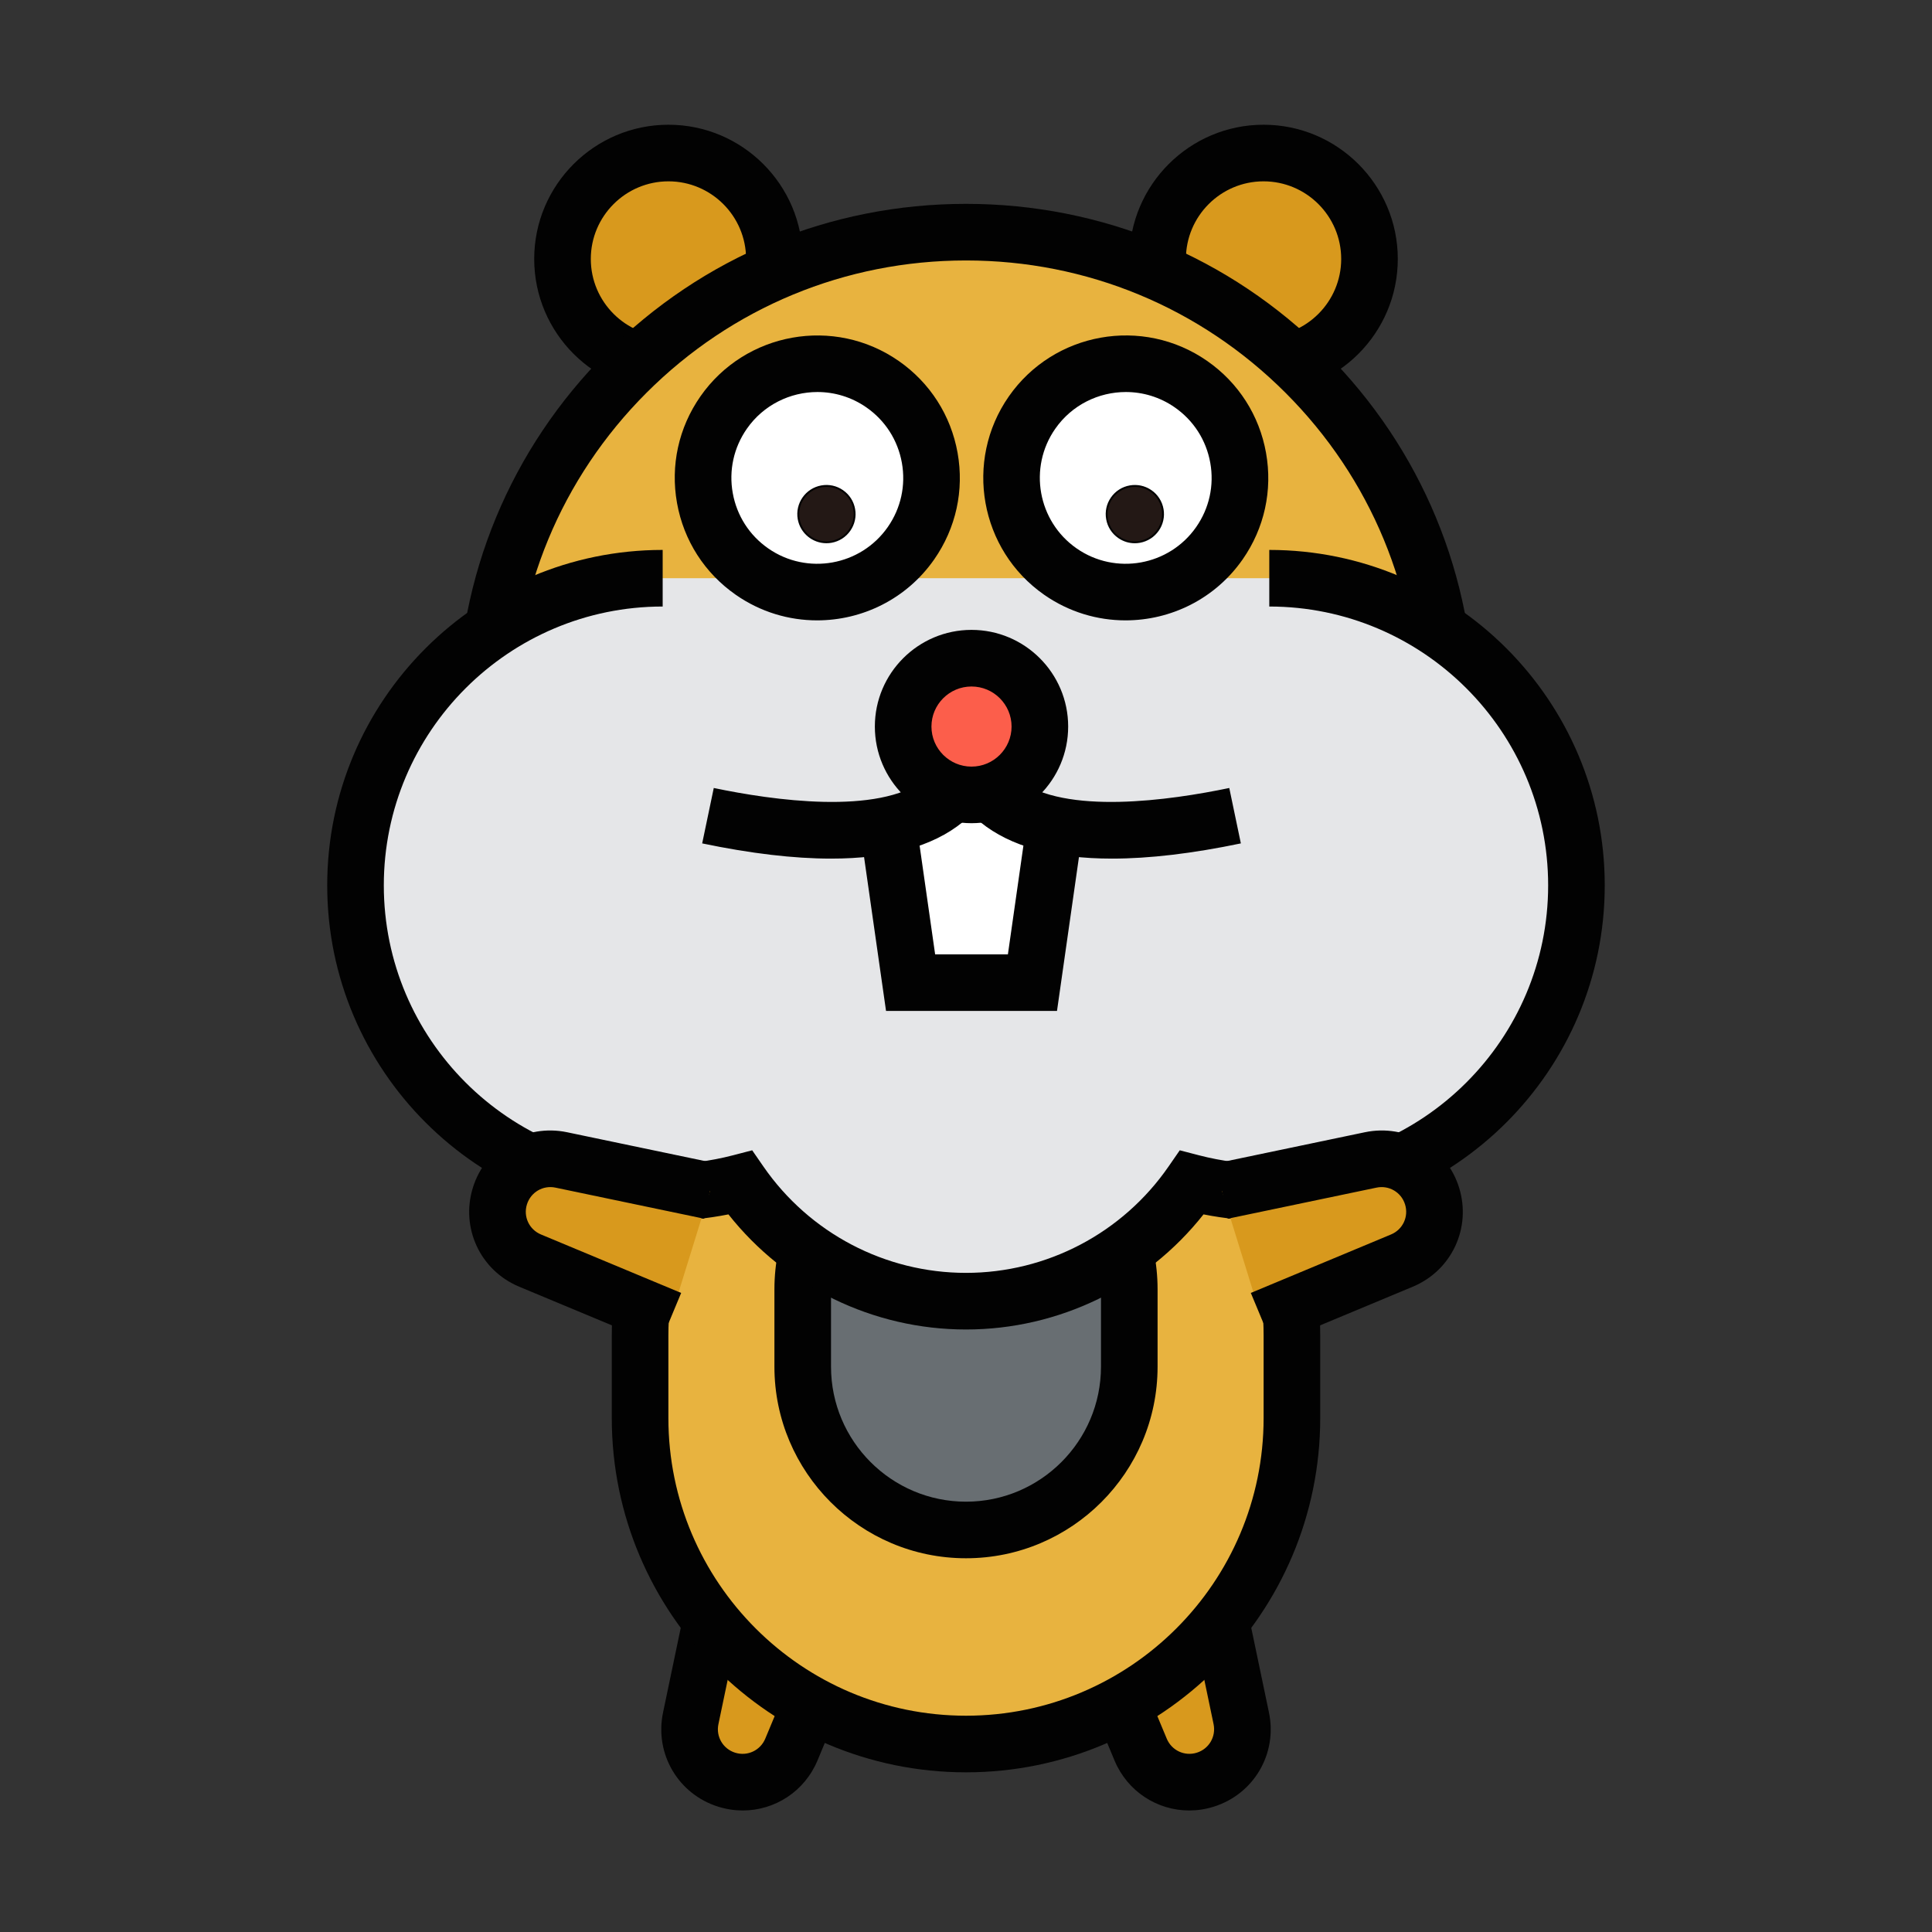 <?xml version="1.0" encoding="utf-8"?>
<!-- Generator: Adobe Illustrator 24.0.0, SVG Export Plug-In . SVG Version: 6.00 Build 0)  -->
<svg version="1.1" id="图层_1" xmlns="http://www.w3.org/2000/svg" xmlns:xlink="http://www.w3.org/1999/xlink" x="0px" y="0px"
	 viewBox="0 0 1024 1024" style="enable-background:new 0 0 1024 1024;" xml:space="preserve">
<rect x="0" y="0" width="1024" height="1024" fill="#333333" stroke="none"/>
<style type="text/css">
	.st0{fill:#D8991D;}
	.st1{fill:#FC5E4B;}
	.st2{fill:#FFA000;}
	.st3{fill:#FFDE00;}
	.st4{fill:#B7F1F6;}
	.st5{fill:#E5E6E8;}
	.st6{fill:#DDAD84;}
	.st7{fill:#020202;}
	.st8{fill:#008027;}
	.st9{fill:#8DD586;}
	.st10{fill:#FFFFFF;}
	.st11{fill:#FFB5C5;}
	.st12{fill:#E8B33F;}
	.st13{fill:#CECECE;}
	.st14{fill:#686E72;}
	.st15{fill:#FF7A9E;}
	.st16{fill:#00B2E2;}
	.st17{fill:#00BFA8;}
	.st18{fill:#231815;}
	.st19{fill:#024C15;}
	.st20{fill:#00AA53;}
	.st21{fill:#C19FEB;}
	.st22{fill:#E9B07D;}
	.st23{fill:#FFD7A8;}
	.st24{fill:#FFC600;}
	.st25{fill:#A56A58;}
	.st26{fill:none;}
	.st27{fill:#A0A0A0;}
	.st28{fill:#F5EE00;}
	.st29{fill:#7B7B7B;}
	.st30{fill:#D08624;}
	.st31{fill:#C0812B;}
	.st32{fill:#6B2413;}
</style>
<g>
	<g>
		<path class="st0" d="M450.43,852.99l-30.99,74.31c-5.57,13.35-20.38,20.28-34.2,16h0c-13.82-4.28-22.11-18.37-19.15-32.53
			l16.48-78.81"/>
		<path class="st7" d="M393.69,959.59c-4.26,0-8.6-0.64-12.88-1.96c-21.33-6.61-33.96-28.08-29.39-49.93l16.48-78.81l29.36,6.14
			l-16.48,78.81c-1.39,6.62,2.44,13.13,8.91,15.14c6.46,2,13.3-1.2,15.91-7.44l30.99-74.31l27.69,11.55l-30.99,74.31
			C426.42,949.54,410.63,959.59,393.69,959.59z"/>
	</g>
	<g>
		<path class="st0" d="M573.57,852.99l30.99,74.31c5.57,13.35,20.38,20.28,34.2,16h0c13.82-4.28,22.11-18.37,19.15-32.53
			l-16.48-78.81"/>
		<path class="st7" d="M630.31,959.59c-16.95,0-32.73-10.05-39.6-26.51l-30.99-74.31l27.69-11.55l30.99,74.31
			c2.61,6.25,9.44,9.45,15.91,7.44c6.46-2,10.29-8.51,8.91-15.14l-16.48-78.81l29.36-6.14l16.48,78.81
			c4.57,21.85-8.06,43.32-29.39,49.93C638.91,958.95,634.57,959.59,630.31,959.59z"/>
	</g>
</g>
<g>
	<path class="st12" d="M512,924.37L512,924.37c-95.4,0-172.75-77.34-172.75-172.74v-43.79c0-95.4,77.34-172.74,172.74-172.74h0
		c95.4,0,172.74,77.34,172.74,172.74v43.79C684.74,847.03,607.4,924.37,512,924.37z"/>
	<path class="st7" d="M512,939.37c-103.52,0-187.74-84.22-187.74-187.74v-43.79c0-103.52,84.22-187.74,187.74-187.74
		s187.74,84.22,187.74,187.74v43.79C699.74,855.15,615.52,939.37,512,939.37z M512,550.09c-86.98,0-157.74,70.76-157.74,157.74
		v43.79c0,86.98,70.76,157.74,157.74,157.74s157.74-70.76,157.74-157.74v-43.79C669.74,620.85,598.98,550.09,512,550.09z"/>
</g>
<g>
	<path class="st14" d="M512,810.92L512,810.92c-47.79,0-86.54-38.74-86.54-86.54v-40.99c0-47.79,38.74-86.54,86.54-86.54h0
		c47.79,0,86.54,38.74,86.54,86.54v40.99C598.54,772.17,559.79,810.92,512,810.92z"/>
	<path class="st7" d="M512,825.91c-55.99,0-101.54-45.55-101.54-101.54v-40.99c0-55.99,45.55-101.54,101.54-101.54
		s101.54,45.55,101.54,101.54v40.99C613.54,780.37,567.99,825.91,512,825.91z M512,611.85c-39.45,0-71.54,32.09-71.54,71.54v40.99
		c0,39.45,32.09,71.54,71.54,71.54s71.54-32.09,71.54-71.54v-40.99C583.54,643.94,551.45,611.85,512,611.85z"/>
</g>
<g>
	<circle class="st0" cx="354.29" cy="137.26" r="56.15"/>
	<path class="st7" d="M354.29,208.41c-39.23,0-71.15-31.92-71.15-71.15s31.92-71.15,71.15-71.15c39.23,0,71.15,31.92,71.15,71.15
		S393.52,208.41,354.29,208.41z M354.29,96.11c-22.69,0-41.15,18.46-41.15,41.15s18.46,41.15,41.15,41.15s41.15-18.46,41.15-41.15
		S376.98,96.11,354.29,96.11z"/>
</g>
<g>
	<circle class="st0" cx="669.71" cy="137.26" r="56.15"/>
	<path class="st7" d="M669.71,208.41c-39.23,0-71.15-31.92-71.15-71.15s31.92-71.15,71.15-71.15c39.23,0,71.15,31.92,71.15,71.15
		S708.94,208.41,669.71,208.41z M669.71,96.11c-22.69,0-41.15,18.46-41.15,41.15s18.46,41.15,41.15,41.15s41.15-18.46,41.15-41.15
		S692.4,96.11,669.71,96.11z"/>
</g>
<g>
	<path class="st3" d="M273.74,326.07c0,0,138.25-66.71,241.19,22.79c0,0,113.86-68.51,237.26-21.72c0,0-58.15-204.09-240.19-204.09
		S289.99,274.57,273.74,326.07z"/>
	<path class="st7" d="M514.87,349.47l-0.27-0.24c-23.41-20.36-50.62-34.22-80.88-41.21c-24.21-5.59-50.42-6.81-77.9-3.64
		c-46.81,5.41-81.52,21.96-81.86,22.13l-1.04,0.5l0.35-1.1c0.6-1.92,1.24-3.97,1.92-6.15c9-28.99,24.05-77.52,59.1-119.76
		c42.65-51.4,102.44-77.46,177.72-77.46c41.62,0,80.17,10.75,114.59,31.96c27.53,16.96,52.48,40.61,74.17,70.28
		c36.92,50.51,51.76,101.69,51.91,102.2l0.27,0.96l-0.93-0.35c-63.61-24.12-124.61-16.95-164.57-6.68
		c-43.33,11.13-71.97,28.19-72.25,28.36L514.87,349.47z M385.08,301.67c16.97,0,33.31,1.8,48.84,5.38
		c30.31,6.99,57.58,20.85,81.06,41.19c3.24-1.89,31.15-17.74,72.17-28.28c39.92-10.26,100.74-17.44,164.26,6.35
		c-2.22-7.27-17.45-54.39-51.48-100.95c-21.61-29.56-46.47-53.12-73.89-70.01c-34.26-21.1-72.63-31.8-114.05-31.8
		c-74.96,0-134.49,25.94-176.95,77.09c-34.93,42.09-49.95,90.49-58.92,119.41c-0.55,1.78-1.08,3.47-1.58,5.08
		c6.11-2.78,38.66-16.82,81.12-21.74C365.65,302.25,375.47,301.67,385.08,301.67z"/>
</g>
<g>
	<circle class="st12" cx="512" cy="377.57" r="254.51"/>
	<path class="st7" d="M512,647.08c-71.99,0-139.67-28.03-190.57-78.94c-50.9-50.9-78.94-118.58-78.94-190.57
		s28.03-139.67,78.94-190.57S440.01,108.05,512,108.05s139.67,28.03,190.57,78.94s78.94,118.58,78.94,190.57
		s-28.03,139.67-78.94,190.57C651.67,619.04,583.99,647.08,512,647.08z M512,138.05c-63.98,0-124.12,24.91-169.36,70.15
		c-45.24,45.24-70.15,105.38-70.15,169.36c0,63.98,24.91,124.12,70.15,169.36c45.24,45.24,105.39,70.15,169.36,70.15
		s124.12-24.91,169.36-70.15c45.24-45.24,70.15-105.38,70.15-169.36c0-63.98-24.91-124.12-70.15-169.36
		C636.12,162.97,575.98,138.05,512,138.05z"/>
</g>
<g>
	<path class="st5" d="M351.23,306.47c-89.91,0-162.8,72.89-162.8,162.8s72.89,162.8,162.8,162.8c14.19,0,27.96-1.82,41.08-5.23
		c26.24,37.95,70.06,62.81,119.69,62.81s93.45-24.87,119.69-62.81c13.12,3.41,26.89,5.23,41.08,5.23
		c89.91,0,162.8-72.89,162.8-162.8s-72.89-162.8-162.8-162.8"/>
	<path class="st7" d="M512,704.66c-49.23,0-95.56-22.63-125.91-61.01c-11.44,2.27-23.12,3.42-34.86,3.42
		c-98.04,0-177.8-79.76-177.8-177.8c0-98.04,79.76-177.8,177.8-177.8v30c-81.5,0-147.8,66.3-147.8,147.8
		c0,81.5,66.3,147.8,147.8,147.8c12.63,0,25.18-1.6,37.3-4.75l10.15-2.64l5.96,8.62c24.4,35.28,64.53,56.35,107.35,56.35
		s82.95-21.06,107.35-56.35l5.96-8.62l10.15,2.64c12.12,3.15,24.67,4.75,37.3,4.75c81.5,0,147.8-66.3,147.8-147.8
		c0-81.5-66.3-147.8-147.8-147.8v-30c98.04,0,177.8,79.76,177.8,177.8c0,98.04-79.76,177.8-177.8,177.8
		c-11.74,0-23.42-1.15-34.86-3.42C607.56,682.03,561.23,704.66,512,704.66z"/>
</g>
<g>
	<polyline class="st10" points="559.55,434.41 547.22,520.82 482.63,520.82 470.29,434.41 	"/>
	<polygon class="st7" points="560.23,535.82 469.62,535.82 455.44,436.53 485.14,432.29 495.64,505.82 534.21,505.82 544.7,432.29 
		574.4,436.53 	"/>
</g>
<g>
	<g>
		<path class="st7" d="M440.46,455.08c-19.76,0-42.55-2.69-68.29-8.06l6.14-29.37c31.11,6.5,87.04,14.57,112.05-4.43
			c8.96-6.81,9.56-14.4,9.58-14.72c-0.02,0.29-0.01,0.44-0.01,0.44h30c0,2.13-0.56,21.25-19.79,36.88
			C494.35,448.65,471.03,455.08,440.46,455.08z"/>
	</g>
	<g>
		<path class="st7" d="M589.39,455.08c-30.57,0-53.89-6.43-69.68-19.26c-19.23-15.63-19.79-34.75-19.79-36.88h30
			c0,0,0.01-0.16-0.01-0.44c0.02,0.32,0.61,7.91,9.58,14.72c25.01,19,80.93,10.93,112.05,4.43l6.14,29.37
			C631.94,452.39,609.15,455.08,589.39,455.08z"/>
	</g>
</g>
<g>
	<circle class="st1" cx="514.92" cy="385.08" r="36.23"/>
	<path class="st7" d="M514.92,436.31c-28.25,0-51.23-22.98-51.23-51.23s22.98-51.23,51.23-51.23c28.25,0,51.23,22.98,51.23,51.23
		S543.17,436.31,514.92,436.31z M514.92,363.86c-11.71,0-21.23,9.52-21.23,21.23c0,11.7,9.52,21.23,21.23,21.23
		c11.7,0,21.23-9.52,21.23-21.23C536.15,373.38,526.63,363.86,514.92,363.86z"/>
</g>
<g>
	<g>
		
			<ellipse transform="matrix(0.99 -0.139 0.139 0.99 -31.073 62.841)" class="st10" cx="433.19" cy="253.3" rx="60.53" ry="60.53"/>
		<path class="st7" d="M433.08,328.81c-14.9,0-29.94-4.39-43.07-13.53c-16.55-11.53-27.63-28.82-31.18-48.68
			c-3.55-19.86,0.85-39.92,12.38-56.47c23.81-34.17,70.98-42.6,105.15-18.8c16.55,11.53,27.63,28.82,31.18,48.68
			c3.55,19.86-0.85,39.92-12.38,56.47C480.5,317.52,456.97,328.81,433.08,328.81z M433.26,207.78c-14.4,0-28.59,6.8-37.43,19.49
			c-6.95,9.98-9.6,22.07-7.46,34.04c2.14,11.97,8.81,22.4,18.79,29.35c20.6,14.35,49.04,9.27,63.39-11.33
			c6.95-9.98,9.6-22.07,7.46-34.04c-2.14-11.97-8.81-22.4-18.79-29.35C451.31,210.43,442.24,207.78,433.26,207.78z"/>
	</g>
	<g>
		
			<ellipse transform="matrix(0.971 -0.24 0.24 0.971 -52.529 112.891)" class="st18" cx="438.03" cy="272.49" rx="14.94" ry="14.94"/>
		<path class="st7" d="M438.02,287.92c-7.33,0-13.85-5.26-15.19-12.72c-1.5-8.38,4.1-16.41,12.48-17.91l0,0
			c4.06-0.73,8.16,0.17,11.54,2.53c3.38,2.36,5.65,5.89,6.37,9.95c0.73,4.06-0.17,8.16-2.53,11.54c-2.36,3.38-5.89,5.65-9.95,6.37
			C439.83,287.85,438.92,287.92,438.02,287.92z M435.4,257.78l0.09,0.49c-7.84,1.4-13.07,8.92-11.67,16.75
			c1.4,7.84,8.91,13.07,16.75,11.67c3.8-0.68,7.1-2.79,9.31-5.96c2.2-3.16,3.04-7,2.37-10.79c-0.68-3.8-2.79-7.1-5.96-9.3
			s-7-3.04-10.79-2.37L435.4,257.78z"/>
	</g>
	<g>
		
			<ellipse transform="matrix(0.99 -0.139 0.139 0.99 -29.477 85.622)" class="st10" cx="596.66" cy="253.3" rx="60.53" ry="60.53"/>
		<path class="st7" d="M596.55,328.81c-14.9,0-29.94-4.39-43.07-13.53c-34.17-23.81-42.6-70.98-18.79-105.16
			c23.81-34.17,70.98-42.6,105.15-18.8c16.55,11.53,27.63,28.82,31.18,48.69c3.55,19.86-0.85,39.92-12.38,56.47
			C643.97,317.52,620.44,328.81,596.55,328.81z M596.72,207.78c-14.4,0-28.59,6.8-37.43,19.49c-14.35,20.6-9.27,49.04,11.33,63.39
			c20.6,14.35,49.04,9.27,63.39-11.33c6.95-9.98,9.6-22.07,7.46-34.04c-2.14-11.97-8.81-22.4-18.79-29.35
			C614.78,210.43,605.71,207.78,596.72,207.78z"/>
	</g>
	<g>
		
			<ellipse transform="matrix(0.971 -0.24 0.24 0.971 -47.768 152.059)" class="st18" cx="601.49" cy="272.49" rx="14.94" ry="14.94"/>
		<path class="st7" d="M601.46,287.93c-3.13,0-6.17-0.95-8.79-2.78c-3.38-2.36-5.65-5.89-6.37-9.95c-0.73-4.06,0.17-8.16,2.53-11.54
			c2.36-3.38,5.89-5.65,9.95-6.37l0,0c8.38-1.5,16.41,4.1,17.91,12.48c1.5,8.38-4.1,16.41-12.48,17.91
			C603.29,287.85,602.37,287.93,601.46,287.93z M598.95,258.27c-3.8,0.68-7.1,2.79-9.31,5.96c-2.2,3.16-3.04,7-2.37,10.79
			c0.68,3.8,2.79,7.1,5.96,9.3c3.16,2.2,7,3.05,10.79,2.37c7.84-1.4,13.07-8.92,11.67-16.75
			C614.31,262.11,606.79,256.87,598.95,258.27L598.95,258.27z"/>
	</g>
</g>
<g>
	<path class="st0" d="M355.27,699.13l-74.31-30.99c-13.35-5.57-20.28-20.38-16-34.2v0c4.28-13.82,18.37-22.11,32.53-19.15
		l78.81,16.48"/>
	<path class="st7" d="M349.49,712.97l-74.31-30.99c-20.61-8.59-31.16-31.16-24.55-52.48c6.61-21.33,28.07-33.96,49.93-29.39
		l78.81,16.48l-6.14,29.36l-78.81-16.48c-6.63-1.39-13.13,2.44-15.14,8.91s1.19,13.3,7.44,15.91l74.31,30.99L349.49,712.97z"/>
</g>
<g>
	<path class="st0" d="M668.73,699.13l74.31-30.99c13.35-5.57,20.28-20.38,16-34.2l0,0c-4.28-13.82-18.37-22.11-32.53-19.15
		l-78.81,16.48"/>
	<path class="st7" d="M674.51,712.97l-11.55-27.69l74.31-30.99c6.25-2.6,9.45-9.44,7.44-15.91c-2-6.46-8.51-10.3-15.14-8.91
		l-78.81,16.48l-6.14-29.36l78.81-16.48c21.85-4.57,43.32,8.06,49.93,29.39c6.61,21.33-3.94,43.89-24.55,52.48L674.51,712.97z"/>
</g>
</svg>
